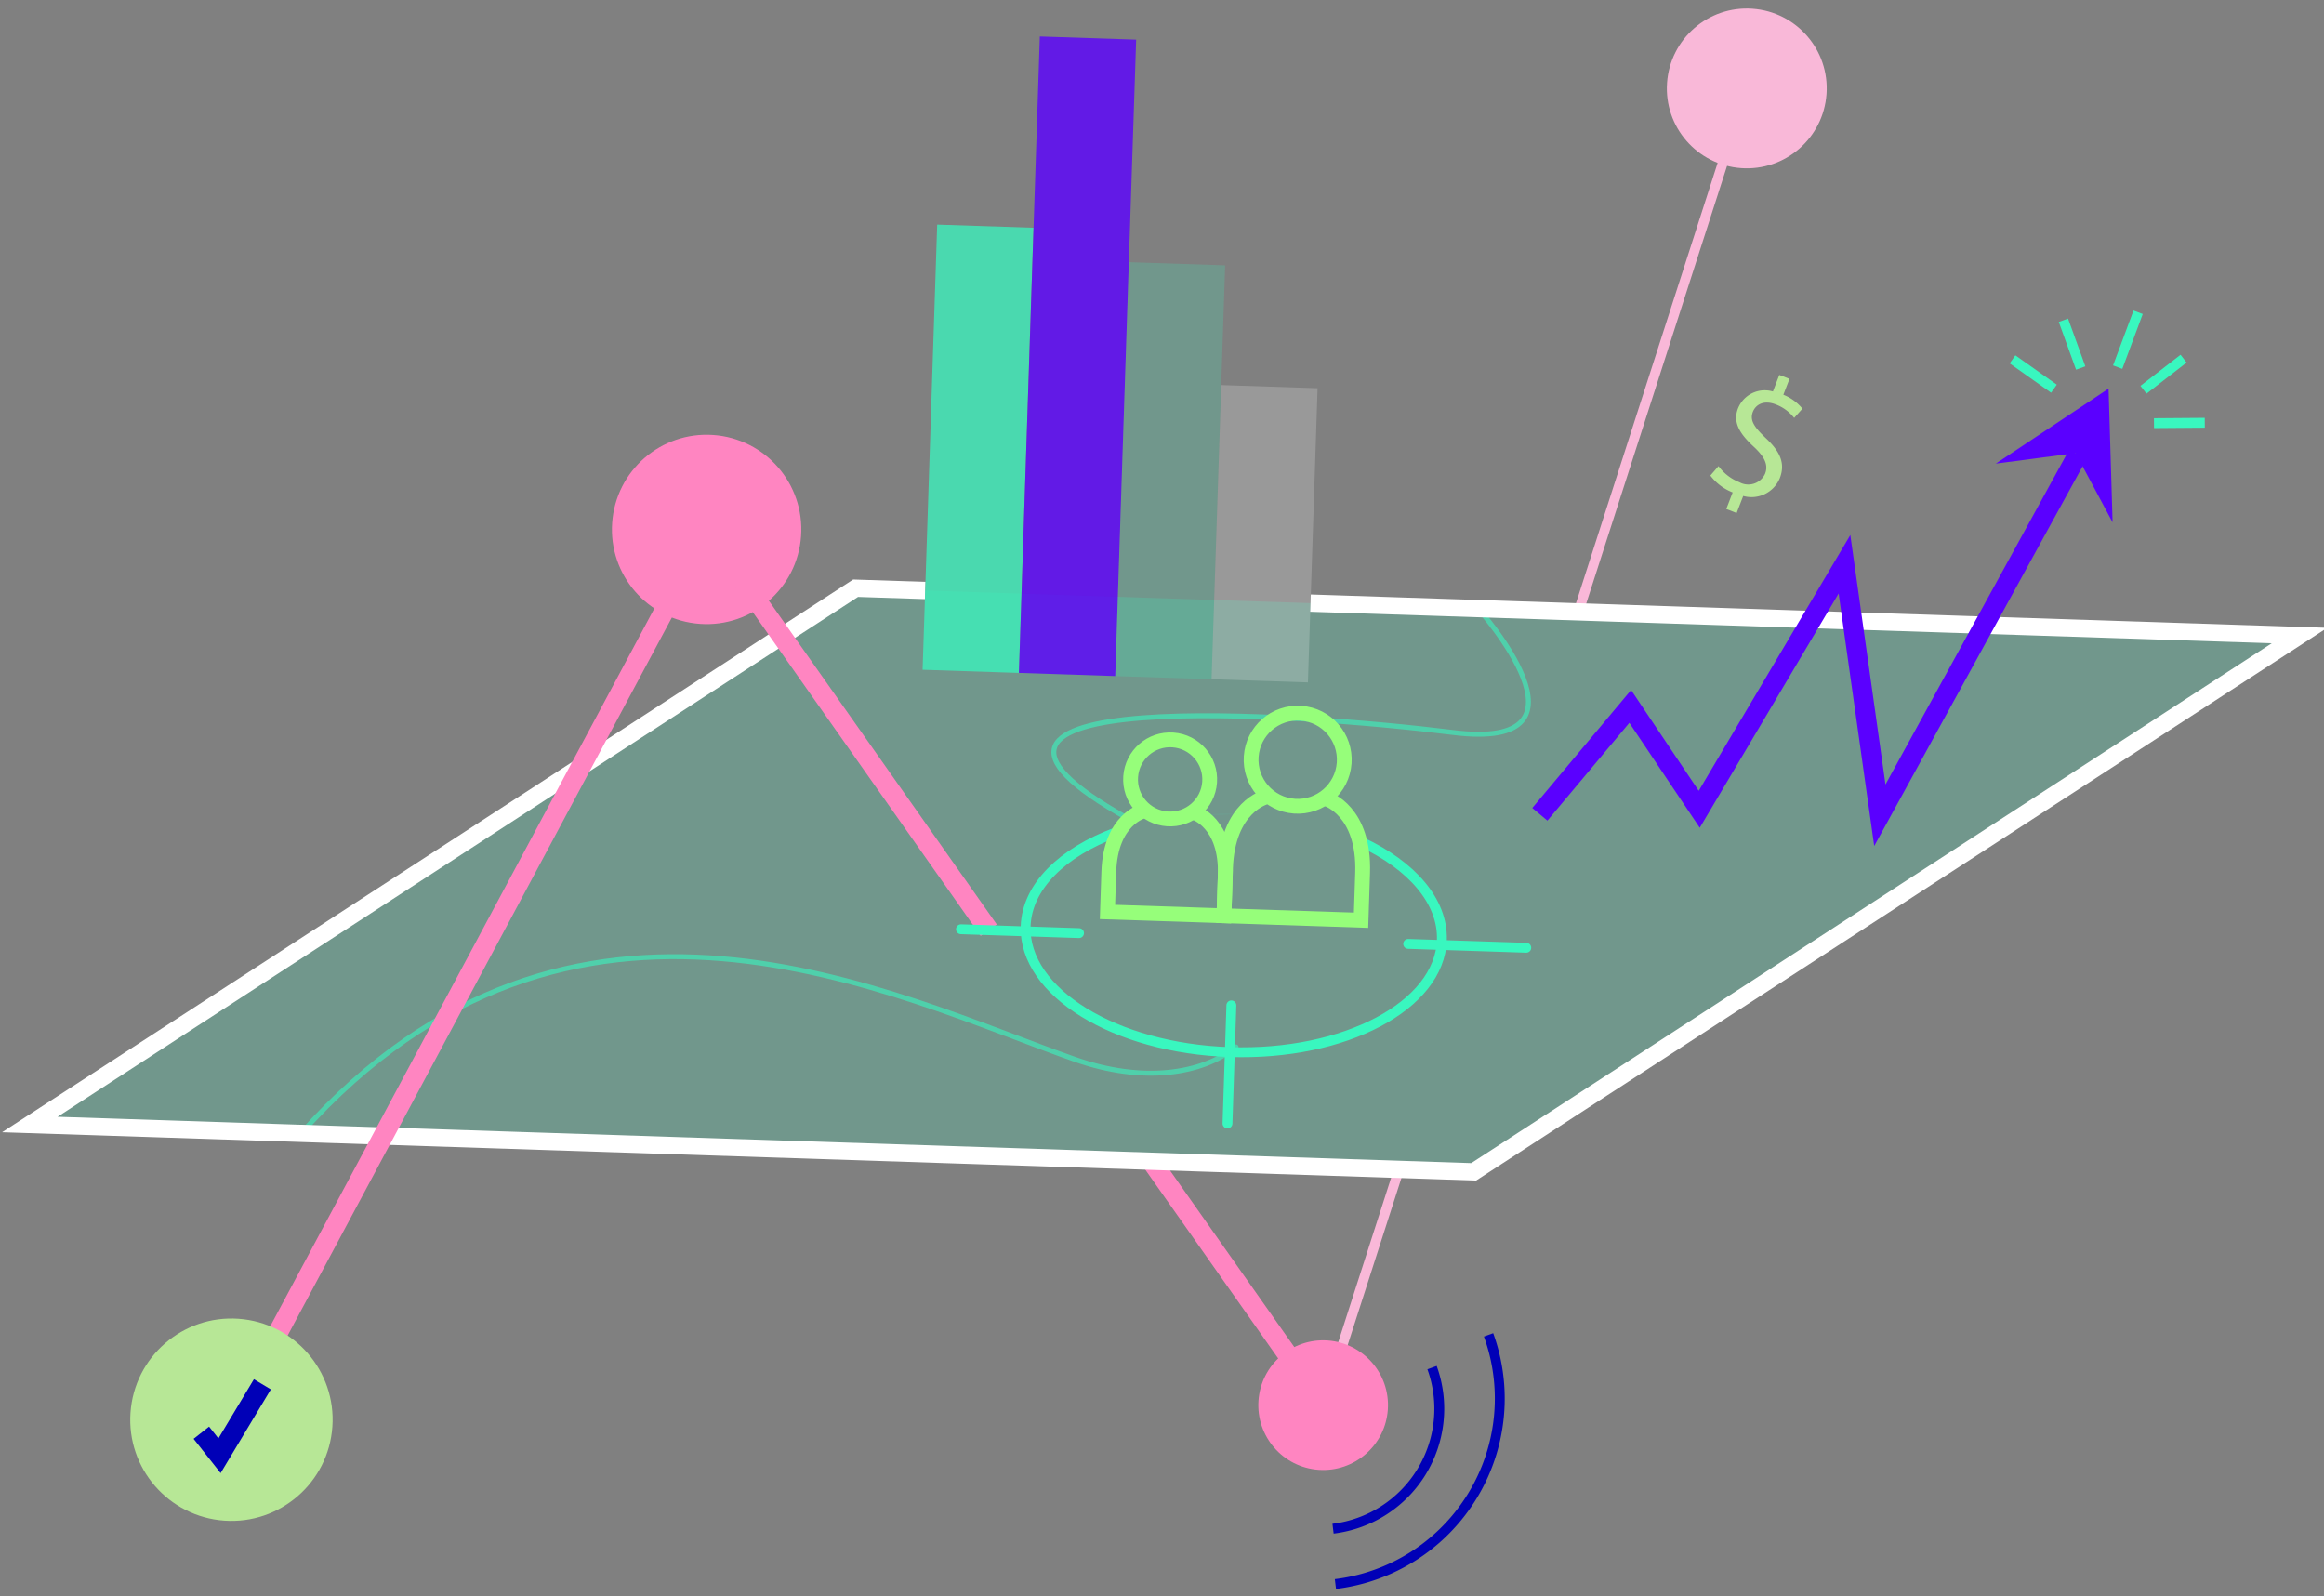 <svg xmlns="http://www.w3.org/2000/svg" width="235.605" height="161.818" viewBox="0 0 235.605 161.818"><rect x="0" y="0" width="235.605" height="161.818" fill="#808080" stroke="none"/><g id="Group_14620" data-name="Group 14620" transform="matrix(0.998, 0.07, -0.07, 0.998, -658.543, -307.245)"><path id="Path_50904" data-name="Path 50904" d="M768.779,313.7l146.287-5.453-79.673,60.07-146.287,5.453Z" fill="#39f7bf" opacity="0.2" style="isolation: isolate"></path><path id="Path_50905" data-name="Path 50905" d="M821.737,335.771c5.205,2.008,8.65,5.385,8.8,9.328.248,6.654-8.991,12.4-20.637,12.835s-21.287-4.609-21.535-11.263c-.15-4.043,3.2-7.751,8.465-10.136" fill="none" stroke="#39f7bf" stroke-linecap="round" stroke-miterlimit="10" stroke-width="1" style="isolation: isolate"></path><circle id="Ellipse_68" data-name="Ellipse 68" cx="9.595" cy="9.595" r="9.595" transform="translate(743.707 299.213)" fill="#ff85c1"></circle><circle id="Ellipse_69" data-name="Ellipse 69" cx="8.099" cy="8.099" r="8.099" transform="translate(847.222 248.752)" fill="#f9b8d8"></circle><line id="Line_116" data-name="Line 116" x1="5.996" y2="24.372" transform="translate(821.835 368.595)" fill="none" stroke="#f9b8d8" stroke-miterlimit="10" stroke-width="1"></line><line id="Line_117" data-name="Line 117" x1="13.313" y2="54.115" transform="translate(842.008 256.85)" fill="none" stroke="#f9b8d8" stroke-miterlimit="10" stroke-width="1"></line><line id="Line_118" data-name="Line 118" y1="0.446" x2="11.964" transform="translate(827.159 345.288)" fill="none" stroke="#39f7bf" stroke-linecap="round" stroke-miterlimit="10" stroke-width="1" style="isolation: isolate"></line><line id="Line_119" data-name="Line 119" x2="0.446" y2="11.964" transform="translate(809.721 353.204)" fill="none" stroke="#39f7bf" stroke-linecap="round" stroke-miterlimit="10" stroke-width="1" style="isolation: isolate"></line><path id="Path_50906" data-name="Path 50906" d="M894.02,284.634l-10.87,8.383,7.989-1.627,4.236,6.733Z" fill="#5a00ff"></path><g id="Group_14616" data-name="Group 14616"><path id="Path_50907" data-name="Path 50907" d="M856.23,299.512l.527-1.718a5.187,5.187,0,0,1-2.373-1.548l.758-1.014a4.762,4.762,0,0,0,2.227,1.484,1.87,1.87,0,0,0,2.535-1.047c.287-.935-.2-1.718-1.3-2.614-1.526-1.214-2.358-2.326-1.9-3.8a2.918,2.918,0,0,1,3.408-1.951l.528-1.719,1.056.324-.507,1.651a4.748,4.748,0,0,1,2.028,1.273l-.77.993a4.31,4.31,0,0,0-1.965-1.237c-1.311-.4-2.044.23-2.253.911-.271.884.222,1.52,1.515,2.587,1.533,1.251,2.145,2.408,1.68,3.922a3.1,3.1,0,0,1-3.575,2.068l-.543,1.769Z" fill="#b7e796"></path></g><path id="Path_50908" data-name="Path 50908" d="M810.484,357.369c-3.272,3.022-9.17,4.332-16.2,2.4-18.716-5.145-52.4-19.638-77.69,12.971" fill="none" stroke="#39f7bf" stroke-linecap="round" stroke-miterlimit="10" stroke-width="0.5" opacity="0.6" style="isolation: isolate"></path><path id="Path_50909" data-name="Path 50909" d="M831.868,311.344s13.972,13.556-1.694,12.7-57.742-.876-32.1,11.068" fill="none" stroke="#39f7bf" stroke-linecap="round" stroke-miterlimit="10" stroke-width="0.5" opacity="0.6" style="isolation: isolate"></path><g id="Group_14617" data-name="Group 14617"><circle id="Ellipse_70" data-name="Ellipse 70" cx="4.01" cy="4.01" r="4.01" transform="translate(797.92 326.785)" fill="none" stroke="#96fe7a" stroke-miterlimit="10" stroke-width="1.5"></circle><path id="Path_50910" data-name="Path 50910" d="M804.676,334s3.312.78,3.509,6.135l.151,4.061-11.8.44-.151-4.061c-.2-5.355,3.042-6.38,3.042-6.38" fill="none" stroke="#96fe7a" stroke-miterlimit="10" stroke-width="1.5"></path></g><g id="Group_14618" data-name="Group 14618"><circle id="Ellipse_71" data-name="Ellipse 71" cx="4.722" cy="4.722" r="4.722" transform="translate(809.963 323.175)" fill="none" stroke="#96fe7a" stroke-miterlimit="10" stroke-width="1.5"></circle><path id="Path_50911" data-name="Path 50911" d="M817.919,331.668s3.9.919,4.131,7.225l.178,4.782-13.892.518-.178-4.782c-.239-6.306,3.582-7.513,3.582-7.513" fill="none" stroke="#96fe7a" stroke-miterlimit="10" stroke-width="1.5"></path></g><path id="Path_50912" data-name="Path 50912" d="M805.6,334.118q1.656-.216,3.4-.282" fill="#39f7bf" opacity="0.2" style="isolation: isolate"></path><circle id="Ellipse_72" data-name="Ellipse 72" cx="6.57" cy="6.57" r="6.57" transform="translate(815.265 386.396)" fill="#ff85c1"></circle><line id="Line_120" data-name="Line 120" x2="19.085" y2="23.437" transform="translate(802.749 369.53)" fill="none" stroke="#ff85c1" stroke-miterlimit="10" stroke-width="2"></line><path id="Path_50913" data-name="Path 50913" d="M814.868,311.977l100.2-3.735-79.673,60.07-146.287,5.453,79.673-60.07,7.05-.263" fill="none" stroke="#fff" stroke-miterlimit="10" stroke-width="1.75"></path><line id="Line_121" data-name="Line 121" y1="95.927" x2="42.985" transform="translate(711.581 306.249)" fill="none" stroke="#ff85c1" stroke-miterlimit="10" stroke-width="2"></line><g id="Group_14619" data-name="Group 14619"><circle id="Ellipse_1779" data-name="Ellipse 1779" cx="10.254" cy="10.254" r="10.254" transform="translate(701.327 391.924)" fill="#b7e796"></circle><path id="Path_50298" data-name="Path 50298" d="M708.632,403.707l2,2.2,3.825-7.527" fill="none" stroke="#0000b7" stroke-miterlimit="10" stroke-width="2"></path></g><line id="Line_122" data-name="Line 122" x2="31.36" y2="38.51" transform="translate(753.302 308.808)" fill="none" stroke="#ff85c1" stroke-miterlimit="10" stroke-width="2"></line><path id="Path_50914" data-name="Path 50914" d="M839.55,331.7l8.37-11.546,7.706,9.909,12.944-25.8,5.355,25.122L891.383,291.5" fill="none" stroke="#5a00ff" stroke-miterlimit="10" stroke-width="2"></path><line id="Line_123" data-name="Line 123" y1="0.446" x2="11.964" transform="translate(781.847 346.977)" fill="none" stroke="#39f7bf" stroke-linecap="round" stroke-miterlimit="10" stroke-width="1" style="isolation: isolate"></line><path id="Path_50915" data-name="Path 50915" d="M776.129,321.465l-1.681-45.106,9.76-.364,1.681,45.106" fill="#39f7bf" opacity="0.75" style="isolation: isolate"></path><path id="Path_50916" data-name="Path 50916" d="M785.889,321.1l-2.4-64.486,9.76-.364,2.4,64.486" fill="#5a00ff" opacity="0.8"></path><path id="Path_50917" data-name="Path 50917" d="M795.648,320.738,794.085,278.8l9.76-.364,1.563,41.933" fill="#39f7bf" opacity="0.2" style="isolation: isolate"></path><path id="Path_50918" data-name="Path 50918" d="M805.408,320.374,804.3,290.567l9.76-.364,1.111,29.807" fill="#fff" opacity="0.2"></path><path id="Path_50766" data-name="Path 50766" d="M838.056,384.687a18.931,18.931,0,0,1-13.714,26.275" fill="none" stroke="#0000b7" stroke-miterlimit="10" stroke-width="1"></path><path id="Path_50767" data-name="Path 50767" d="M832.576,388.4a12.241,12.241,0,0,1-8.865,16.985" fill="none" stroke="#0000b7" stroke-miterlimit="10" stroke-width="1"></path><line id="Line_124" data-name="Line 124" y1="5.691" x2="1.678" transform="translate(894.788 276.707)" fill="none" stroke="#39f7bf" stroke-miterlimit="10" stroke-width="1" style="isolation: isolate"></line><line id="Line_125" data-name="Line 125" y1="3.43" x2="3.835" transform="translate(897.556 281.072)" fill="none" stroke="#39f7bf" stroke-miterlimit="10" stroke-width="1" style="isolation: isolate"></line><line id="Line_126" data-name="Line 126" y1="0.399" x2="5.13" transform="translate(898.857 287.404)" fill="none" stroke="#39f7bf" stroke-miterlimit="10" stroke-width="1" style="isolation: isolate"></line><line id="Line_127" data-name="Line 127" x1="4.397" y1="2.672" transform="translate(884.102 282.356)" fill="none" stroke="#39f7bf" stroke-miterlimit="10" stroke-width="1" style="isolation: isolate"></line><line id="Line_128" data-name="Line 128" x1="2.085" y1="4.704" transform="translate(888.971 278.043)" fill="none" stroke="#39f7bf" stroke-miterlimit="10" stroke-width="1" style="isolation: isolate"></line></g></svg>